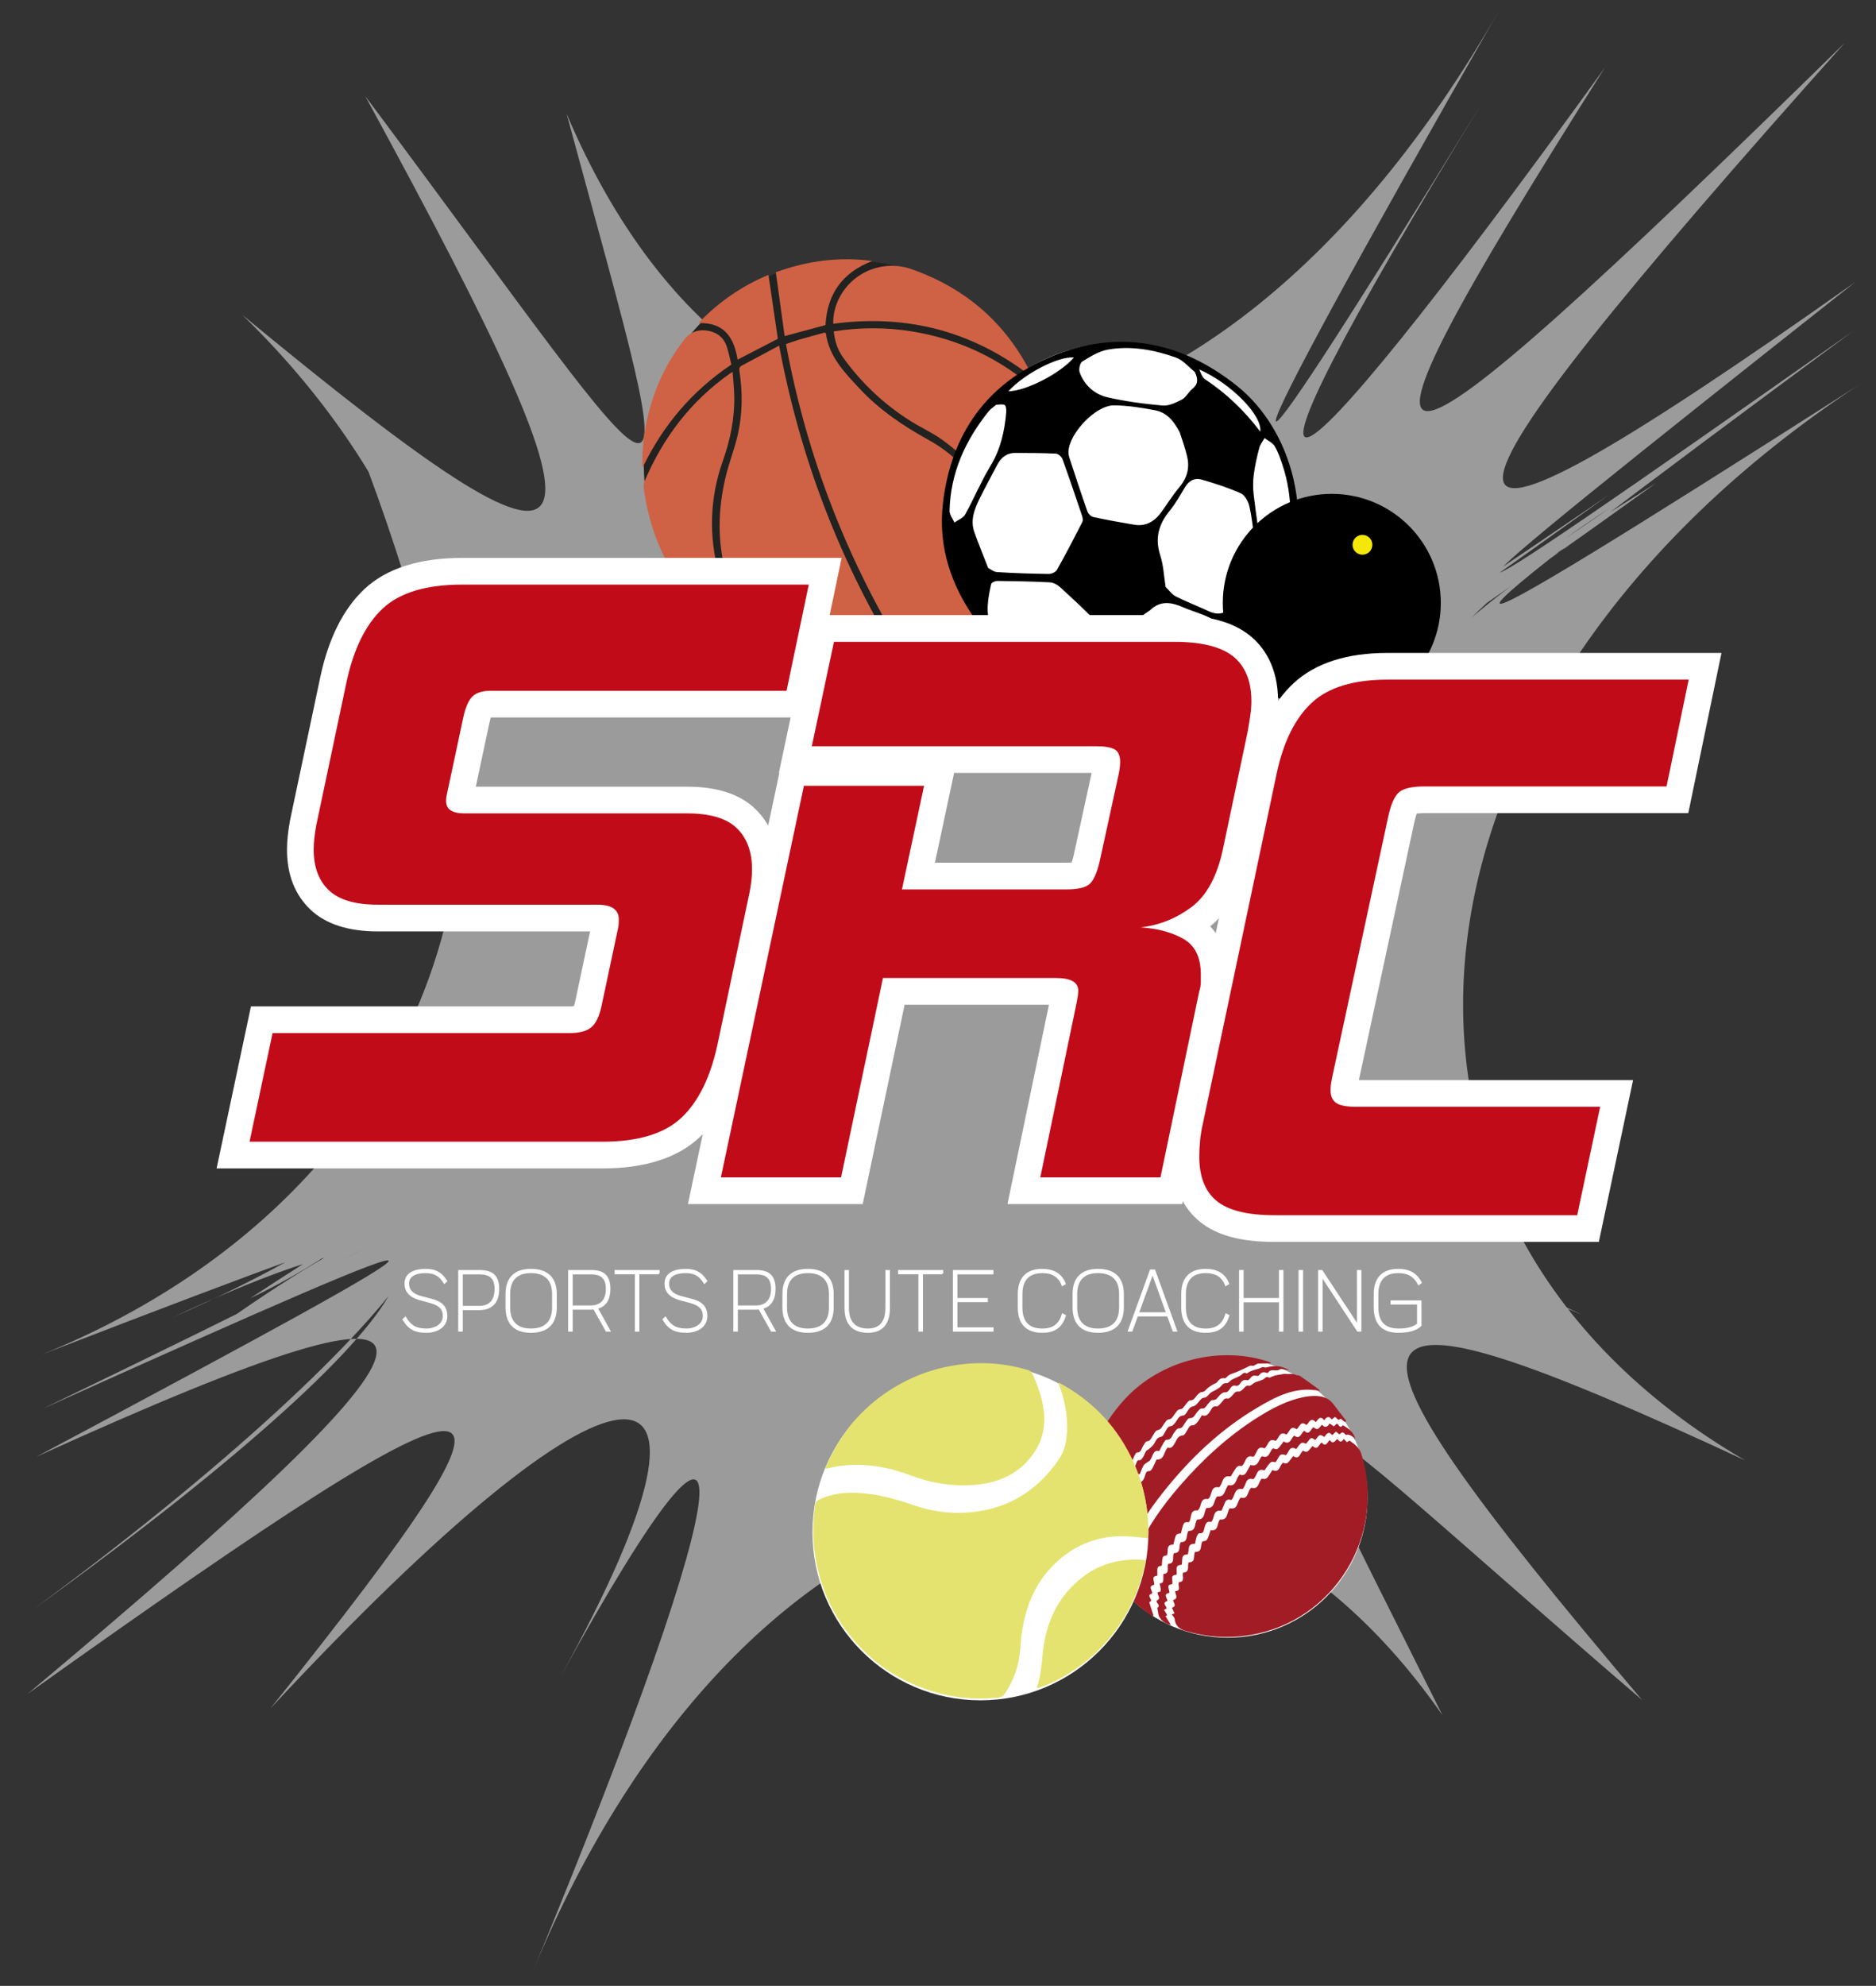 <?xml version="1.0" encoding="utf-8"?>
<!-- Generator: Adobe Illustrator 16.0.4, SVG Export Plug-In . SVG Version: 6.00 Build 0)  -->
<!DOCTYPE svg PUBLIC "-//W3C//DTD SVG 1.1//EN" "http://www.w3.org/Graphics/SVG/1.1/DTD/svg11.dtd">
<svg version="1.1" id="Layer_1" xmlns="http://www.w3.org/2000/svg" xmlns:xlink="http://www.w3.org/1999/xlink" x="0px" y="0px"
	 width="536.158px" height="567.231px" viewBox="0 0 536.158 567.231" enable-background="new 0 0 536.158 567.231"
	 xml:space="preserve">
<rect x="0" y="0" width="536.158" height="567.231" fill="#333333" stroke="none"/>
<g>
	<path fill="#9B9B9B" d="M530.285,80.519c-137.432,97.162-130.225,73.979-2.999-68.333
		c-141.501,138.518-152.52,139.664-68.621,7.128c-98.785,136.721-115.623,141.456-34.969,9.835
		c-80.654,131.621-78.383,119.047,4.717-26.115c-83.1,145.162-211.406,159.343-266.482,29.452
		c35.913,132.009,36.117,120.341-57.57-5.077c76.167,139.625,70.527,149.662-35.103,62.531
		c103.129,100.1,75.512,243.09-57.358,296.98c132.272-51.072,133.07-48.676,0.3,15.455c132.658-59.679,131.621-57.391-1.792,13.709
		c134.522-61.067,125.419-39.432-2.529,67.742c141.954-101.104,153.093-100.435,69.383,4.187
		c98.979-106.309,138.927-110.724,82.971-9.169c55.956-101.555,52.16-61.062-7.885,84.101
		c60.045-145.162,185.173-180.342,259.88-73.066c-56.019-112.532-55.276-100.801,57.073-4.316
		c-96.252-113.592-91.517-124.577,29.482-68.432c-119.588-69.555-103.991-217.434,32.394-307.134
		c-136.027,86.78-137.002,84.505-1.549-15.44C393.925,190.02,394.758,187.557,530.285,80.519z M448.218,155.935
		c-105.742,68.729-104.073,159.279,3.468,188.066c-108.086-23.651-104.101-27.694,2.6,6.934
		c-110.117-31.118-111.064-41.375-24.846-12.135c-96.006-26.09-107.171-15.706-23.19,21.567
		c-83.98-37.273-193.416-105.018-227.288-140.699c28.183,36.311-26.304,111.893-129.559,156.589
		c98.836-46.324,82.323-4.568-39.526,83.139c121.281-89.417,147.743-146.269,57.827-84.127c91.632-44.257,93.254-63.393,3.772-4.427
		c89.605-42.705,110.502-136.297,43.402-194.384c68.063,53.12,62.763,32.523-14.85-55.35
		c27.676,68.587,64.205,201.048-7.425,234.899c78.65-35.012,127.247-25.395,100.931,19.977
		c26.316-45.371,150.818-45.594,258.58-0.465c-102.213-46.689-106.271-156.452,7.738-230.252
		c-109.527,74.71-97.498,72.378,13.451-7.284c-122.307,77.296-138.213,92.577-13.5,3.375
		C348.59,217.111,314.518,236.347,448.218,155.935z"/>
</g>
<g>
	<path fill-rule="evenodd" clip-rule="evenodd" fill="#222220" d="M267.389,80.003c29.087,13.838,41.446,48.634,27.608,77.719
		c-13.838,29.088-48.635,41.445-77.719,27.607c-29.086-13.838-41.445-48.634-27.608-77.72
		C203.51,78.524,238.306,66.164,267.389,80.003z"/>
	<g>
		<path fill-rule="evenodd" clip-rule="evenodd" fill="#CF6244" d="M259.542,188.281c-17.308-27.808-28.951-57.739-34.91-90.011
			c1.263-0.428,2.441-0.874,3.651-1.225c2.504-0.726,5.025-1.401,7.436-2.069c0.21,0.187,0.318,0.235,0.328,0.296
			c0.915,6.663,5.38,11.179,9.653,15.762c5.675,6.08,12.471,10.646,19.734,14.653c8.197,4.52,14.058,11.287,17.746,19.905
			c3.462,8.083,4.321,16.449,2.564,25.067c-0.133,0.651-0.42,1.356-0.854,1.845C278.8,179.336,268.473,185.759,259.542,188.281z"/>
		<path fill-rule="evenodd" clip-rule="evenodd" fill="#CF6244" d="M257.54,188.941c-5.727,1.575-11.367,2.238-17.104,2.101
			c-6.05-0.146-11.934-1.263-17.653-3.22c-0.514-0.175-1.047-0.475-1.421-0.862c-13.902-14.446-18.654-31.426-13.926-50.946
			c0.973-4.009,2.519-7.885,3.432-11.907c1.363-5.995,1.394-12.087,0.456-18.168c-0.118-0.756,0.032-1.179,0.724-1.543
			c3.461-1.822,6.897-3.688,10.625-5.687C228.725,131.138,240.267,161.071,257.54,188.941z"/>
		<path fill-rule="evenodd" clip-rule="evenodd" fill="#CF6244" d="M238.278,94.643c7.557-1.173,14.965-1.186,22.37,0.019
			c13.502,2.201,25.386,7.824,35.6,16.932c0.583,0.518,1.068,1.276,1.315,2.017c4.142,12.329,4.254,24.697,0.22,37.078
			c-2.111,6.48-5.89,13.558-9.368,17.527c-0.008-0.371-0.039-0.65-0.016-0.922c1.441-17.482-4.908-31.424-19.124-41.681
			c-2.741-1.979-5.881-3.396-8.767-5.185c-7.716-4.784-14.205-10.907-19.518-18.256C239.407,99.983,238.582,97.467,238.278,94.643z"
			/>
		<path fill-rule="evenodd" clip-rule="evenodd" fill="#CF6244" d="M216.246,185.383c-3.156-2.037-6.472-3.865-9.44-6.143
			c-13.122-10.072-20.652-23.421-22.815-39.802c-0.083-0.617-0.049-1.335,0.187-1.895c5.311-12.558,13.287-23.015,24.5-30.896
			c0.143-0.098,0.295-0.181,0.7-0.427c0.173,2.415,0.433,4.672,0.477,6.938c0.122,6.389-1.159,12.528-3.283,18.54
			c-3.719,10.528-4.029,21.222-1.181,32c2.045,7.74,5.684,14.671,10.814,20.817c0.127,0.148,0.221,0.324,0.329,0.487
			C216.438,185.131,216.343,185.258,216.246,185.383z"/>
		<path fill-rule="evenodd" clip-rule="evenodd" fill="#CF6244" d="M295.085,107.81c-16.92-13.224-35.837-18.147-56.954-15.335
			c-0.037-2.893,0.663-5.528,2.054-7.984c4.113-7.266,12.721-10.292,20.351-7.607c15.604,5.492,27.1,15.517,34.405,30.35
			C294.993,107.34,295.002,107.468,295.085,107.81z"/>
		<path fill-rule="evenodd" clip-rule="evenodd" fill="#CF6244" d="M209.024,104.13c-11.166,7.491-19.48,17.222-25.406,29.497
			c-0.124-4.215,0.203-7.997,0.895-11.749c1.691-9.144,5.301-17.445,10.994-24.822c1.783-2.312,4.184-3.078,6.947-2.567
			c2.688,0.496,4.553,2.122,5.354,4.777C208.283,100.847,208.613,102.469,209.024,104.13z"/>
		<path fill-rule="evenodd" clip-rule="evenodd" fill="#CF6244" d="M235.921,92.851c-3.84,1.033-7.618,2.049-11.672,3.142
			c-0.83-6.014-1.672-12.095-2.52-18.229c9.058-3.288,18.159-4.486,27.582-3.218C240.866,77.772,236.423,83.854,235.921,92.851z"/>
		<path fill-rule="evenodd" clip-rule="evenodd" fill="#CF6244" d="M199.603,92.287c5.842-6.091,12.412-10.603,20.027-13.776
			c0.909,6.188,1.802,12.28,2.678,18.257c-3.844,1.989-7.627,3.947-11.504,5.955C209.798,96.584,207.141,92.02,199.603,92.287z"/>
	</g>
</g>
<g>
	<path fill-rule="evenodd" clip-rule="evenodd" fill="#FFFFFF" d="M276.547,172.562c-13.123-24.71-5.168-55.564,19.545-68.688
		c24.71-13.123,55.384-3.729,68.507,20.981c13.125,24.713,3.729,55.385-20.981,68.507
		C318.905,206.487,289.671,197.275,276.547,172.562z"/>
	<path fill-rule="evenodd" clip-rule="evenodd" d="M340.559,195.297c-2.561,0.795-5.108,1.629-7.682,2.377
		c-18.771,5.461-41.418-3.431-53.472-19.833c-7.479-10.181-11.409-21.561-9.901-34.239c2.356-19.808,12.656-34.226,31.17-41.845
		c18.971-7.809,36.794-4.261,52.604,8.257c22.344,17.691,25.383,57.923-0.855,78.066c-1.318,1.014-2.646,2.018-3.971,3.025
		C345.82,192.503,343.189,193.9,340.559,195.297z M337.164,123.477c-1.898-3.664-4.013-5.7-6.96-6.271
		c-3.898-0.754-7.884-1.39-11.837-1.425c-5.16-0.045-12.743,7.914-12.99,13.12c-0.03,0.629,0.073,1.297,0.271,1.896
		c1.674,5.105,3.347,10.212,5.131,15.281c0.232,0.661,1.004,1.453,1.655,1.592c3.891,0.838,7.81,1.553,11.734,2.208
		c3.292,0.55,5.763-0.91,7.654-3.488c1.752-2.39,3.308-4.941,5.215-7.196c2.156-2.548,2.991-5.383,2.299-8.529
		C338.723,127.878,337.692,125.185,337.164,123.477z M282.418,162.231c0.602,0.29,1.561,1.112,2.569,1.175
		c4.903,0.306,9.817,0.466,14.729,0.53c0.794,0.01,1.979-0.506,2.34-1.142c2.534-4.503,4.925-9.087,7.276-13.688
		c0.25-0.49,0.076-1.312-0.123-1.903c-1.806-5.37-3.618-10.738-5.555-16.063c-0.248-0.682-1.205-1.535-1.871-1.57
		c-3.883-0.193-7.775-0.204-11.664-0.203c-2.505-0.001-4.102,1.413-5.201,3.555c-1.701,3.307-3.527,6.55-5.141,9.898
		c-1.389,2.877-2.457,5.915-1.319,9.146C279.6,155.209,280.924,158.386,282.418,162.231z M333.136,167.652
		c1.04,0.999,1.819,2.169,2.911,2.715c3.058,1.529,6.272,2.745,9.369,4.198c2.766,1.297,4.935,0.703,6.934-1.543
		c4.818-5.417,7.299-11.552,6.205-18.889c-0.479-3.205-0.763-6.456-1.506-9.6c-0.32-1.364-1.299-3.13-2.452-3.642
		c-3.614-1.602-7.417-2.827-11.224-3.924c-1.936-0.559-3.582,0.337-4.686,2.164c-1.388,2.298-2.697,4.688-4.391,6.749
		c-3.164,3.849-4.285,7.857-2.693,12.764C332.533,161.509,332.651,164.634,333.136,167.652z M283.3,179.177
		c4.111,5.542,9.249,9.971,15.548,13.006c4.043,1.949,8.188,3.52,12.811,3.069c1.514-0.146,3.055-0.306,3.281-2.287
		c0.345-3.039,0.935-6.083,0.896-9.12c-0.02-1.813-0.549-4.064-1.71-5.337c-3.481-3.819-7.349-7.294-11.158-10.8
		c-0.767-0.706-1.923-1.322-2.932-1.374c-4.985-0.259-9.981-0.349-14.976-0.403c-0.612-0.006-1.683,0.456-1.776,0.871
		C282.377,170.877,281.545,174.99,283.3,179.177z M328.703,174.289c-1.718,1.105-3.311,2.538-5.177,3.261
		c-6.342,2.449-6.737,7.717-6.628,13.27c0.084,4.187,0.91,5.121,5.025,5.933c0.815,0.16,1.662,0.23,2.491,0.232
		c7.158,0.014,13.737-2.072,19.837-5.688c2.838-1.68,5.447-8.616,4.322-11.711c-0.451-1.239-1.631-2.516-2.814-3.119
		c-2.387-1.22-5.044-1.892-7.512-2.968C334.881,172.032,331.676,171.382,328.703,174.289z M341.455,106.212
		c-1.77-1.393-3.336-3.356-5.346-4.074c-6.259-2.232-12.819-3.435-19.446-2.289c-2.592,0.448-5.061,2.012-7.369,3.423
		c-0.661,0.405-1.046,2.229-0.728,3.099c1.372,3.719,4.266,6.267,7.995,7.121c5.142,1.176,10.42,1.881,15.681,2.337
		c1.803,0.155,3.842-0.823,5.547-1.713c1.161-0.608,1.83-2.094,2.899-2.958C342.454,109.733,342.478,108.313,341.455,106.212z
		 M360.933,161.932c1.367,0.455,2.83,1.4,4.144,1.227c0.993-0.132,2.412-1.592,2.589-2.638c1.567-9.311,1.917-18.619-1.144-27.748
		c-0.617-1.843-1.257-3.729-2.249-5.375c-0.591-0.978-1.894-1.526-2.874-2.268c-0.521,0.952-1.258,1.848-1.521,2.867
		c-0.651,2.509-1.231,5.055-1.561,7.622c-0.244,1.886-0.239,3.852-0.011,5.74c0.709,5.863,1.581,11.706,2.373,17.56
		C360.791,159.724,360.819,160.54,360.933,161.932z M284.715,115.622c-0.874,0.738-1.621,1.188-2.133,1.825
		c-6.685,8.316-10.946,17.617-11.205,28.442c-0.026,1.11,0.905,2.243,1.393,3.365c1.048-0.752,2.51-1.278,3.072-2.3
		c2.515-4.54,4.506-9.382,7.193-13.809c2.897-4.774,4.075-9.905,4.537-15.312c0.062-0.732-0.036-1.958-0.441-2.151
		C286.407,115.34,285.395,115.612,284.715,115.622z M288.196,111.753c5.118-0.047,14.935-5.192,18.735-9.645
		C302.596,101.69,292.874,106.621,288.196,111.753z M360.188,123.287c0.596-4.732-8.429-13.76-17.419-17.758
		c0.411,1.051,0.827,2.268,1.679,2.831C350.424,112.327,355.557,117.173,360.188,123.287z"/>
</g>
<g>
	<path fill="#FFFFFF" stroke="#FFFFFF" stroke-width="0.5" stroke-miterlimit="10" d="M115.294,376.875l0.567-0.516
		c1.29,2.192,2.785,3.353,5.957,3.353c2.708,0,4.977-1.418,4.977-3.816c0-2.115-1.135-3.198-3.739-3.945l-3.095-0.825
		c-2.836-0.825-4.1-2.296-4.1-4.513c0-2.889,2.708-3.946,5.776-3.946c2.424,0,4.307,0.671,5.931,3.224l-0.542,0.516
		c-1.341-2.114-2.811-3.017-5.39-3.017c-3.172,0-4.977,1.135-4.977,3.224c0,1.959,1.187,3.12,3.533,3.79l3.172,0.825
		c2.579,0.671,4.229,1.883,4.229,4.668c0,3.172-2.94,4.538-5.75,4.538C118.802,380.434,116.919,379.635,115.294,376.875z"/>
	<path fill="#FFFFFF" stroke="#FFFFFF" stroke-width="0.5" stroke-miterlimit="10" d="M142.426,368.159
		c0,3.61-1.728,5.802-5.441,5.802h-4.977v6.138h-0.799v-17.097h5.776C140.724,363.002,142.426,364.497,142.426,368.159z
		 M141.601,368.185c0-3.326-1.65-4.436-4.642-4.436h-4.951v9.49h4.951C139.951,373.239,141.601,371.485,141.601,368.185z"/>
	<path fill="#FFFFFF" stroke="#FFFFFF" stroke-width="0.5" stroke-miterlimit="10" d="M144.725,373.394v-3.739
		c0-5.338,3.25-6.988,7.014-6.988c3.842,0,7.143,1.65,7.143,6.988v3.739c0,5.416-3.301,7.04-7.143,7.04
		C147.974,380.434,144.725,378.81,144.725,373.394z M158.031,373.394v-3.739c0-4.203-2.244-6.266-6.292-6.266
		c-3.971,0-6.189,2.062-6.189,6.266v3.739c0,4.255,2.218,6.318,6.189,6.318C155.787,379.712,158.031,377.648,158.031,373.394z"/>
	<path fill="#FFFFFF" stroke="#FFFFFF" stroke-width="0.5" stroke-miterlimit="10" d="M170.594,373.626l3.61,6.473h-0.877
		l-3.533-6.318c-0.335,0.026-0.696,0.052-1.058,0.052h-5.312v6.267h-0.8v-17.097h6.344c3.559,0,5.235,1.495,5.235,5.157
		C174.204,371.073,173.069,373.007,170.594,373.626z M168.736,373.136c2.992,0,4.668-1.728,4.668-4.951
		c0-3.326-1.676-4.436-4.461-4.436h-5.519v9.387H168.736z"/>
	<path fill="#FFFFFF" stroke="#FFFFFF" stroke-width="0.5" stroke-miterlimit="10" d="M188.287,363.724h-5.802v16.375h-0.8v-16.375
		h-5.802v-0.722h12.403V363.724z"/>
	<path fill="#FFFFFF" stroke="#FFFFFF" stroke-width="0.5" stroke-miterlimit="10" d="M189.606,376.875l0.567-0.516
		c1.289,2.192,2.784,3.353,5.956,3.353c2.708,0,4.978-1.418,4.978-3.816c0-2.115-1.135-3.198-3.739-3.945l-3.095-0.825
		c-2.837-0.825-4.1-2.296-4.1-4.513c0-2.889,2.707-3.946,5.776-3.946c2.424,0,4.306,0.671,5.931,3.224l-0.542,0.516
		c-1.341-2.114-2.811-3.017-5.389-3.017c-3.172,0-4.978,1.135-4.978,3.224c0,1.959,1.187,3.12,3.533,3.79l3.172,0.825
		c2.578,0.671,4.229,1.883,4.229,4.668c0,3.172-2.939,4.538-5.75,4.538C193.113,380.434,191.23,379.635,189.606,376.875z"/>
	<path fill="#FFFFFF" stroke="#FFFFFF" stroke-width="0.5" stroke-miterlimit="10" d="M217.797,373.626l3.61,6.473h-0.877
		l-3.533-6.318c-0.335,0.026-0.696,0.052-1.058,0.052h-5.312v6.267h-0.8v-17.097h6.344c3.559,0,5.235,1.495,5.235,5.157
		C221.407,371.073,220.272,373.007,217.797,373.626z M215.939,373.136c2.992,0,4.668-1.728,4.668-4.951
		c0-3.326-1.676-4.436-4.461-4.436h-5.519v9.387H215.939z"/>
	<path fill="#FFFFFF" stroke="#FFFFFF" stroke-width="0.5" stroke-miterlimit="10" d="M223.86,373.394v-3.739
		c0-5.338,3.249-6.988,7.015-6.988c3.842,0,7.143,1.65,7.143,6.988v3.739c0,5.416-3.301,7.04-7.143,7.04
		C227.109,380.434,223.86,378.81,223.86,373.394z M237.167,373.394v-3.739c0-4.203-2.244-6.266-6.292-6.266
		c-3.972,0-6.189,2.062-6.189,6.266v3.739c0,4.255,2.218,6.318,6.189,6.318C234.923,379.712,237.167,377.648,237.167,373.394z"/>
	<path fill="#FFFFFF" stroke="#FFFFFF" stroke-width="0.5" stroke-miterlimit="10" d="M241.606,373.601v-10.599h0.773v10.599
		c0,4.151,2.037,6.111,5.673,6.111c3.353,0,5.235-1.96,5.235-6.111v-10.599h0.799v10.599c0,5.261-2.759,6.833-6.034,6.833
		C244.571,380.434,241.606,378.861,241.606,373.601z"/>
	<path fill="#FFFFFF" stroke="#FFFFFF" stroke-width="0.5" stroke-miterlimit="10" d="M269.331,363.724h-5.802v16.375h-0.8v-16.375
		h-5.802v-0.722h12.403V363.724z"/>
	<path fill="#FFFFFF" stroke="#FFFFFF" stroke-width="0.5" stroke-miterlimit="10" d="M283.698,379.377v0.722h-11.114v-17.097
		h11.088v0.747h-10.289v7.247h8.69v0.67h-8.69v7.711H283.698z"/>
	<path fill="#FFFFFF" stroke="#FFFFFF" stroke-width="0.5" stroke-miterlimit="10" d="M297.86,380.434
		c-3.661,0-6.73-1.624-6.73-7.04v-3.739c0-5.338,3.146-6.988,6.73-6.988c2.837,0,5.312,1.006,6.473,3.997l-0.696,0.387
		c-0.902-2.449-2.785-3.661-5.75-3.661c-3.816,0-5.932,2.062-5.932,6.266v3.766c0,4.255,2.063,6.292,5.905,6.292
		c3.301,0,5.003-1.496,5.854-4.281l0.671,0.336C303.302,379.325,301.007,380.434,297.86,380.434z"/>
	<path fill="#FFFFFF" stroke="#FFFFFF" stroke-width="0.5" stroke-miterlimit="10" d="M306.786,373.394v-3.739
		c0-5.338,3.249-6.988,7.015-6.988c3.842,0,7.143,1.65,7.143,6.988v3.739c0,5.416-3.301,7.04-7.143,7.04
		C310.035,380.434,306.786,378.81,306.786,373.394z M320.093,373.394v-3.739c0-4.203-2.244-6.266-6.292-6.266
		c-3.972,0-6.189,2.062-6.189,6.266v3.739c0,4.255,2.218,6.318,6.189,6.318C317.849,379.712,320.093,377.648,320.093,373.394z"/>
	<path fill="#FFFFFF" stroke="#FFFFFF" stroke-width="0.5" stroke-miterlimit="10" d="M333.79,375.767h-8.794l-1.573,4.332h-0.825
		l6.267-17.252h1.058l6.24,17.252h-0.8L333.79,375.767z M333.532,375.07l-4.126-11.45l-4.152,11.45H333.532z"/>
	<path fill="#FFFFFF" stroke="#FFFFFF" stroke-width="0.5" stroke-miterlimit="10" d="M344.572,380.434
		c-3.661,0-6.73-1.624-6.73-7.04v-3.739c0-5.338,3.146-6.988,6.73-6.988c2.837,0,5.312,1.006,6.473,3.997l-0.696,0.387
		c-0.902-2.449-2.785-3.661-5.75-3.661c-3.817,0-5.932,2.062-5.932,6.266v3.766c0,4.255,2.063,6.292,5.905,6.292
		c3.301,0,5.003-1.496,5.854-4.281l0.671,0.336C350.014,379.325,347.719,380.434,344.572,380.434z"/>
	<path fill="#FFFFFF" stroke="#FFFFFF" stroke-width="0.5" stroke-miterlimit="10" d="M366.547,363.002v17.097h-0.774v-8.381
		h-10.599v8.381h-0.799v-17.097h0.799v7.994h10.599v-7.994H366.547z"/>
	<path fill="#FFFFFF" stroke="#FFFFFF" stroke-width="0.5" stroke-miterlimit="10" d="M371.373,363.002h0.799v17.097h-0.799V363.002
		z"/>
	<path fill="#FFFFFF" stroke="#FFFFFF" stroke-width="0.5" stroke-miterlimit="10" d="M388.832,363.002v17.097h-0.774
		l-10.314-15.704v15.704h-0.773v-17.097h0.799l10.315,15.679l-0.026-15.679H388.832z"/>
	<path fill="#FFFFFF" stroke="#FFFFFF" stroke-width="0.5" stroke-miterlimit="10" d="M397.655,371.692h8.354v6.91
		c-1.393,1.29-3.584,1.831-6.317,1.831c-3.765,0-6.834-1.624-6.834-7.04v-3.739c0-5.338,3.146-6.988,6.757-6.988
		c2.836,0,5.002,0.954,6.473,3.662l-0.619,0.49c-1.109-2.244-2.889-3.43-5.854-3.43c-3.816,0-5.932,2.062-5.932,6.266v3.766
		c0,4.255,2.037,6.292,6.061,6.292c2.836,0,4.332-0.619,5.492-1.47v-5.88h-7.581V371.692z"/>
</g>
<g>
	<circle fill-rule="evenodd" clip-rule="evenodd" fill="#FFFFFF" cx="350.861" cy="427.797" r="39.969"/>
	<path fill-rule="evenodd" clip-rule="evenodd" fill="#A21C26" d="M334.879,461.125c0.234-0.086,0.461-0.17,0.801-0.292
		c-0.258-0.561-0.491-1.065-0.746-1.621c1.5-0.466,0.446-1.359,0.313-2.188c1.737-0.449,0.594-1.614,0.614-2.54
		c1.999-0.139,0.609-1.679,1.073-2.554c1.913-0.163,0.802-1.76,1.17-2.741c2.077-0.098,1.168-1.855,1.593-2.934
		c2.24,0.011,1.202-2.004,1.888-3.007c2.251,0.12,1.295-2.023,2.123-3.014c1.285-0.122,1.285-0.122,2.284-3.156
		c2.408,0.332,1.718-2.007,2.703-3.085c2.314,0.29,1.846-2.017,2.77-3.204c2.485,0.566,1.936-2.029,3.184-3.039
		c2.26,0.624,1.782-1.927,2.982-2.819c2.189,0.666,1.975-1.661,2.989-2.591c1.343,0.233,1.343,0.233,3.026-2.46
		c2.169,0.988,1.993-1.432,3.068-2.094c1.117,0.458,1.117,0.458,2.871-1.896c1.891,1.256,1.9-0.985,2.86-1.536
		c1.107,0.572,1.107,0.572,2.683-1.36c1.5,1.487,1.746-0.473,2.611-0.977c1.216,1.494,1.593-0.127,2.329-0.704
		c0.853,1.35,1.447,0.31,2.146-0.328c0.594,0.896,1.229,1.13,1.822-0.021c0.34,0.369,0.588,0.643,0.887,0.971
		c0.293-0.189,0.564-0.366,0.738-0.475c1.438,1.02,2.802,1.896,3.4,3.812c7.299,23.252-7.852,47.901-31.886,51.758
		c-6.249,1.004-12.389,0.584-18.443-1.225c-1.711-0.51-2.842-1.498-3.03-3.409C335.659,461.964,335.184,461.574,334.879,461.125z"/>
	<path fill-rule="evenodd" clip-rule="evenodd" fill="#A21C26" d="M323.023,417.735c-0.407,0.398-0.896,0.741-1.203,1.203
		c-0.561,0.83-0.395,2.073-1.769,2.479c-0.428,0.128-0.558,1.252-0.836,1.914c-0.171,0.404-0.178,0.806-0.854,0.971
		c-0.414,0.102-0.628,1.09-0.891,1.701c-0.218,0.504-0.033,1.161-0.944,1.335c-0.314,0.061-0.408,1.129-0.666,1.71
		c-0.172,0.384-0.455,0.719-0.694,1.069c-0.063,0.09-0.188,0.148-0.217,0.244c-0.409,1.258-0.827,2.513-1.192,3.782
		c-0.347,1.205-0.65,2.421-0.939,3.639c-0.074,0.316-0.021,0.66-0.035,0.989c-0.019,0.425-0.043,0.847-0.263,1.244
		c-4.409-14.998-1.806-28.521,8.792-40.208c10.293-11.351,27.667-15.699,41.941-10.627c-0.146,0.104-0.247,0.235-0.349,0.239
		c-1.097,0.023-2.197,0.004-3.29,0.053c-0.275,0.012-0.543,0.233-0.816,0.351c-0.26,0.113-0.56,0.356-0.775,0.297
		c-0.802-0.214-1.289,0.258-1.947,0.544c-1.083,0.475-2.152,1.06-3.186,1.431c-0.889,0.32-1.686,0.48-2.291,1.256
		c-0.143,0.181-0.462,0.373-0.653,0.333c-1.069-0.215-1.581,0.459-2.167,1.153c-0.263,0.311-0.78,0.393-1.149,0.63
		c-0.606,0.396-1.251,0.765-1.75,1.272c-0.427,0.436-0.694,0.837-1.447,0.877c-0.508,0.026-1.062,0.628-1.454,1.094
		c-0.504,0.602-0.8,1.258-1.82,1.27c-0.457,0.004-0.951,0.768-1.348,1.254c-0.477,0.588-0.711,1.259-1.734,1.341
		c-0.547,0.042-1.061,0.97-1.516,1.556c-0.443,0.572-0.659,1.205-1.637,1.312c-0.544,0.062-1.032,0.993-1.463,1.594
		c-0.447,0.621-0.661,1.29-1.668,1.47c-0.572,0.102-1.018,1.113-1.445,1.766c-0.402,0.608-0.543,1.323-1.557,1.411
		c-0.426,0.038-0.81,0.906-1.152,1.437c-0.455,0.709-0.49,1.78-1.733,1.778c-0.209-0.001-0.47,0.469-0.614,0.766
		c-0.354,0.717-0.65,1.462-0.971,2.194C323.223,417.819,323.122,417.776,323.023,417.735z"/>
	<path fill-rule="evenodd" clip-rule="evenodd" fill="#A21C26" d="M329.29,455.135c-1.701,0.485-0.178,1.372-0.314,2.156
		c-0.114,0.087-0.522,0.292-0.499,0.387c0.234,0.899,0.542,1.78,0.829,2.668c0.113,0.344,0.231,0.686,0.347,1.028
		c-0.126,0.092-0.25,0.184-0.373,0.278c-1.902-1.509-3.943-2.878-5.643-4.59c-0.762-0.765-1.063-2.189-1.179-3.354
		c-0.378-3.885,0.937-7.445,2.501-10.902c3.074-6.793,7.353-12.805,12.221-18.406c6.535-7.521,13.809-14.228,22.268-19.559
		c4.047-2.551,8.253-4.777,12.988-5.772c1.147-0.244,2.345-0.367,3.515-0.347c2.002,0.034,3.828,0.581,5.109,2.31
		c1.196,1.611,2.446,3.185,3.673,4.775c-0.113,0.127-0.222,0.254-0.334,0.379c-0.361-0.285-0.721-0.573-1.19-0.944
		c-0.168,0.08-0.418,0.198-0.689,0.326c-0.296-0.265-0.606-0.542-0.972-0.871c-0.307,0.236-0.593,0.458-0.95,0.732
		c-0.753-1.045-1.462-0.79-2.124,0.24c-1.116-1.397-1.733-0.382-2.404,0.538c-1.446-1.531-1.899,0.08-2.68,0.829
		c-1.668-1.389-1.944,0.526-2.812,1.199c-1.857-1.298-1.98,0.847-2.946,1.509c-1.965-1.103-2.063,1.021-3.045,1.826
		c-2.115-0.999-2.089,1.283-3.182,2.129c-2.271-0.963-2.101,1.545-3.218,2.42c-2.427-0.829-2.061,1.826-3.337,2.641
		c-1.214-0.193-1.214-0.193-3.132,2.979c-2.612-0.57-2.099,2.085-3.335,3.089c-2.615-0.5-1.814,2.412-3.102,3.335
		c-2.611-0.371-1.656,2.338-3.021,3.267c-2.39-0.272-1.514,2.277-2.522,3.366c-1.407-0.132-1.475-0.04-2.236,3.177
		c-1.447,0.143-1.447,0.143-2.149,3.21c-2.335-0.045-1.285,1.998-1.857,3.07c-1.284,0.205-1.284,0.205-1.457,2.943
		c-1.336,0.248-1.336,0.248-1.269,2.855c-2.075,0.236-0.611,1.727-0.956,2.63C327.933,453.09,329.439,454.298,329.29,455.135z"/>
	<path fill-rule="evenodd" clip-rule="evenodd" fill="#A21C26" d="M343.495,404.226c1.453,0.548,1.954-0.548,2.559-1.48
		c0.379-0.584,0.603-1.203,1.632-1.026c0.432,0.074,1.078-0.784,1.543-1.298c0.463-0.513,0.676-1.163,1.682-0.957
		c0.416,0.086,1.098-0.66,1.512-1.147c0.452-0.528,0.729-0.983,1.613-0.852c0.45,0.067,1.082-0.544,1.502-0.976
		c0.43-0.442,0.662-0.862,1.479-0.695c0.438,0.091,1.014-0.596,1.559-0.876c0.376-0.196,0.811-0.295,1.213-0.45
		c0.495-0.191,1.07-0.294,1.447-0.623c0.433-0.376,0.758-0.721,1.357-0.414c0.098,0.048,0.253,0.09,0.334,0.047
		c0.984-0.523,2.011-0.763,3.136-0.888c0.483-0.052,0.904-0.261,1.495-0.164c0.869,0.138,1.784-0.232,2.67,0.248
		c0.385,0.213,0.968,0.094,1.319,0.333c1.729,1.179,3.417,2.424,5.109,3.657c0.205,0.148,0.356,0.37,0.603,0.63
		c-6.916-1.436-12.565,1.589-18.037,4.837c-10.592,6.29-19.35,14.687-26.955,24.307c-3.983,5.038-7.544,10.367-9.874,16.393
		c-0.804,2.081-1.393,4.285-1.742,6.486c-0.257,1.641,0.033,3.367,0.083,5.197c-1.45-2.012-3.122-3.968-4.342-6.172
		c-0.616-1.11-0.515-2.669-0.552-4.032c-0.021-0.824,0.316-1.658,0.523-2.647c1.093-0.448,0.122-1.633,0.47-2.506
		c0.195-0.11,0.664-0.286,0.645-0.378c-0.316-1.789,1.542-2.81,1.554-4.483c0.005-0.493-0.021-1.162,0.87-1.124
		c0.147,0.007,0.376-0.526,0.467-0.839c0.207-0.691,0.345-1.404,0.512-2.108c1.963-0.287,1.32-2.156,2.023-3.284
		c2.011-0.197,1.52-2.229,2.507-3.143c0.436-0.344,0.962-0.615,1.278-1.045c0.327-0.445,0.465-1.035,0.655-1.576
		c0.192-0.549,0.323-1.044,1.126-0.985c0.275,0.021,0.687-0.443,0.872-0.779c0.44-0.798,0.784-1.65,1.188-2.52
		c2.346,0.119,2.017-2.259,3.198-3.426c1.176,0.42,1.594-0.562,2.103-1.409c0.53-0.89,0.753-1.927,2.214-2.057
		c0.593-0.052,1.104-1.324,1.6-2.075c0.319-0.49,0.527-0.881,1.29-0.819c0.412,0.03,0.955-0.514,1.292-0.919
		C342.707,405.609,343.058,404.919,343.495,404.226z"/>
	<path fill-rule="evenodd" clip-rule="evenodd" fill="#A21C26" d="M387.362,411.174c-0.768-1.055-2.027-1.656-2.702-1.29
		c-0.918-0.955-0.918-0.955-1.86-0.181c-0.306-0.248-0.619-0.503-0.981-0.798c-0.361,0.343-0.686,0.651-1.082,1.027
		c-1.06-1.394-1.637-0.23-2.262,0.5c-1.27-0.809-1.27-0.809-2.551,0.861c-1.472-0.839-1.018-0.876-2.65,1.082
		c-1.312-0.527-1.312-0.527-2.836,1.525c-1.996-1.192-2.02,1.04-2.992,1.747c-2.099-0.978-1.98,1.331-3.024,2.021
		c-1.202-0.326-1.202-0.326-3.054,2.329c-2.365-0.828-2.021,1.668-3.194,2.507c-2.354-0.703-1.938,1.866-3.07,2.804
		c-2.412-0.428-2.075,2.014-3.175,3.152c-0.799-0.278-1.529-0.188-1.891,0.856c-0.259,0.746-0.618,1.458-0.937,2.192
		c-2.578-0.375-1.872,2.126-2.934,3.192c-1.366-0.37-1.659,0.655-1.937,1.695c-0.208,0.777-0.229,1.687-1.478,1.556
		c-0.211-0.021-0.591,0.545-0.718,0.9c-0.241,0.675-0.358,1.397-0.534,2.139c-2.411-0.203-1.436,1.905-2.103,3.01
		c-2.147-0.012-1.266,1.812-1.709,2.979c-2.175-0.021-1.121,1.753-1.455,2.831c-2.149,0.058-0.779,1.757-1.261,2.681
		c-1.955,0.194-0.579,1.556-0.811,2.486c-1.78,0.318-0.594,1.439-0.5,2.321c-1.746,0.497-0.248,1.37-0.253,2.159
		c-0.178,0.081-0.396,0.184-0.736,0.34c0.316,0.522,0.603,1,0.926,1.532c-0.148,0.082-0.314,0.176-0.491,0.275
		c0.519,0.868,1.032,1.726,1.504,2.509c-1.501-0.174-3.269-1.597-3.536-2.965c-0.117-0.592-0.201-1.194-0.322-1.925
		c1.081-0.585-0.257-1.269-0.242-1.999c1.558-0.629,0.178-1.604,0.307-2.42c1.095-0.197,1.108-0.258,0.612-2.534
		c1.078-0.164,1.078-0.164,1.052-2.665c1.997-0.214,0.943-1.89,1.389-2.939c2.174-0.091,0.979-2.064,1.667-3.04
		c2.243-0.053,1.142-2.16,1.971-3.162c2.251,0.052,1.32-2.196,2.188-3.204c2.325,0.086,1.571-2.184,2.463-3.247
		c2.376,0.132,1.814-2.176,2.689-3.32c2.478,0.272,1.927-2.251,3.026-3.276c2.41,0.272,2.092-2.158,3.196-3.227
		c2.443,0.53,2.043-2.035,3.263-3.008c0.751,0.337,1.442,0.176,1.903-0.689c0.374-0.701,0.783-1.385,1.168-2.064
		c2.32,0.711,2.212-1.605,3.29-2.497c2.187,0.868,2.056-1.522,3.183-2.263c1.185,0.492,1.185,0.492,2.975-1.944
		c1.852,1.118,2.07-0.837,3.009-1.674c1.735,1.274,1.943-0.701,2.88-1.396c1.496,1.506,1.803-0.462,2.615-0.987
		c1.189,0.785,1.189,0.785,2.468-0.742c0.881,1.076,1.591,0.598,2.202-0.352c0.414,0.304,0.771,0.563,1.156,0.845
		c0.328-0.293,0.613-0.541,0.921-0.813c0.561,0.365,0.945,1.62,1.642,0.464C385.53,408.038,386.987,409.159,387.362,411.174z"/>
	<path fill-rule="evenodd" clip-rule="evenodd" fill="#A21C26" d="M331.289,414.489c-0.891-0.304-1.416,0.148-1.772,0.921
		c-0.256,0.554-0.466,1.142-0.801,1.64c-0.206,0.308-0.622,0.462-0.931,0.702c-0.339,0.265-0.775,0.489-0.965,0.843
		c-0.42,0.763-0.704,1.596-1.061,2.438c-2.23,0.006-1.567,2.211-2.512,3.283c-2.008,0.145-1.301,2.109-2.073,3.177
		c-1.911,0.24-1.155,2.103-1.893,3.198c-0.868-0.229-0.956,0.48-1.135,1.16c-0.196,0.734,0.161,1.766-1.052,2.021
		c-0.151,0.032-0.229,0.526-0.299,0.816c-0.174,0.727,0.277,1.71-0.861,2.03c-0.023,0.006-0.043,0.061-0.05,0.097
		c-0.255,1.247-0.55,2.488-0.749,3.748c-0.165,1.054-0.231,2.123-0.307,3.19c-0.041,0.604-0.008,1.212-0.008,1.88
		c-0.664-1.11-1.188-2.223-1.086-3.566c0.093-1.203-0.244-2.595,0.258-3.564c0.583-1.133-0.11-2.617,1.139-3.466
		c0.141-0.095,0.135-0.421,0.183-0.643c0.157-0.739-0.142-1.66,0.911-2.041c0.17-0.062,0.174-0.553,0.278-0.837
		c0.27-0.733-0.002-1.664,1.112-2.097c0.402-0.158,0.404-1.239,0.681-1.858c0.153-0.34,0.516-0.578,0.747-0.89
		c0.281-0.383,0.555-0.777,0.777-1.195c0.397-0.759,0.118-1.982,1.499-2.071c0.167-0.013,0.335-0.476,0.446-0.751
		c0.3-0.741,0.568-1.493,0.849-2.242c0.08,0.065,0.158,0.128,0.238,0.194c0.428-0.402,0.931-0.755,1.261-1.227
		c0.32-0.455,0.471-1.035,0.685-1.567c0.168-0.42,0.25-0.804,0.924-0.735c0.288,0.026,0.712-0.499,0.942-0.856
		c0.344-0.541,0.524-1.189,0.873-1.73c0.178-0.277,0.59-0.396,0.854-0.634c0.466-0.408,0.965-0.801,1.325-1.293
		c0.605-0.822,0.703-1.954,2.133-2.181c0.598-0.098,1.05-1.299,1.506-2.036c0.327-0.525,0.56-0.934,1.332-1.013
		c0.494-0.052,0.992-0.724,1.363-1.213c0.59-0.773,0.824-1.773,2.177-1.831c0.504-0.021,0.992-1.044,1.43-1.65
		c0.381-0.525,0.711-0.864,1.47-1.003c0.638-0.116,1.197-0.924,1.692-1.508c0.414-0.488,0.662-0.878,1.481-0.931
		c0.61-0.038,1.143-0.959,1.756-1.43c0.369-0.284,0.837-0.44,1.243-0.684c0.526-0.32,1.108-0.593,1.534-1.02
		c0.5-0.497,0.762-1.112,1.727-0.98c0.447,0.061,0.982-0.688,1.51-1.019c0.37-0.23,0.799-0.361,1.195-0.557
		c0.516-0.255,1.091-0.449,1.514-0.817c0.42-0.367,0.727-0.772,1.352-0.475c0.095,0.047,0.266,0.076,0.331,0.025
		c1.002-0.793,2.218-0.978,3.388-1.349c0.509-0.161,0.903-0.569,1.516-0.332c0.194,0.076,0.456,0.056,0.665-0.003
		c2.126-0.599,4.175-0.566,6.485,0.843c-1.129-0.126-2.238-0.604-2.81-0.238c-1.056,0.677-2.477-0.394-3.268,0.885
		c-0.056,0.086-0.306,0.137-0.415,0.089c-0.924-0.405-1.601-0.14-2.164,0.664c-0.109,0.155-0.501,0.249-0.695,0.184
		c-0.903-0.302-1.436,0.131-1.937,0.797c-0.173,0.232-0.587,0.534-0.772,0.47c-1.054-0.375-1.588,0.275-2.077,0.972
		c-0.339,0.482-0.651,0.719-1.295,0.562c-0.941-0.229-1.327,0.57-1.759,1.181c-0.338,0.479-0.619,0.755-1.348,0.723
		c-0.519-0.022-1.161,0.573-1.58,1.045c-0.52,0.581-0.795,1.22-1.843,1.154c-0.474-0.031-1.056,0.833-1.504,1.362
		c-0.446,0.528-0.646,1.161-1.637,1.052c-0.439-0.05-1.032,0.755-1.448,1.262c-0.544,0.658-0.75,1.518-1.977,1.502
		c-0.502-0.011-1.071,1.048-1.517,1.686c-0.429,0.612-0.647,1.287-1.674,1.245c-0.396-0.017-0.872,0.733-1.228,1.198
		c-0.618,0.809-0.711,2.12-2.215,2.046c-0.26-0.014-0.604,0.539-0.812,0.889C332.102,412.882,331.722,413.67,331.289,414.489z"/>
</g>
<g>
	<circle fill-rule="evenodd" clip-rule="evenodd" fill="#FFFFFF" cx="280.211" cy="437.651" r="48.007"/>
	<g>
		<path fill-rule="evenodd" clip-rule="evenodd" fill="#E4E36F" d="M302.706,394.963c8.988,4.809,15.844,11.732,20.401,20.854
			c3.691,7.412,5.383,15.281,5.015,23.509c-2.353-0.196-4.54-0.457-6.743-0.533c-3.841-0.129-7.57,0.567-11.14,2.017
			c-4.288,1.753-7.842,4.553-10.833,8.026c-2.917,3.397-4.876,7.373-6.122,11.675c-1.026,3.518-1.486,7.139-1.735,10.793
			c-0.306,4.545-1.86,8.669-4.378,12.465c-0.834,1.25-2.044,1.14-3.165,1.224c-5.055,0.372-10.084,0.044-15.018-1.208
			c-11.394-2.902-20.622-9.053-27.552-18.587c-4.341-5.975-7.031-12.656-8.31-19.919c-0.923-5.209-0.888-10.426-0.123-15.644
			c0.095-0.617,0.411-0.972,0.986-1.257c3.791-1.873,7.818-2.198,11.946-1.92c5.312,0.34,10.355,1.798,15.356,3.518
			c4.521,1.551,9.2,2.301,13.963,2.115c11.762-0.486,20.941-5.702,27.49-15.46c1.623-2.427,2.121-5.237,2.232-8.114
			c0.147-3.637-0.488-7.182-1.504-10.647c-0.271-0.942-0.65-1.858-0.975-2.776C302.562,395.041,302.634,395.007,302.706,394.963z"/>
		<path fill-rule="evenodd" clip-rule="evenodd" fill="#E4E36F" d="M235.804,419.275c0.976-1.912,1.878-3.874,2.934-5.735
			c2.328-4.14,5.211-7.848,8.677-11.087c3.576-3.359,7.574-6.098,11.99-8.266c4.631-2.267,9.523-3.699,14.612-4.39
			c6.724-0.922,13.397-0.404,19.918,1.571c0.413,0.131,0.893,0.49,1.065,0.866c1.624,3.521,2.933,7.174,3.358,11.037
			c0.623,5.739-1.309,10.666-5.368,14.736c-3.793,3.79-8.562,5.517-13.744,6.047c-6.725,0.688-13.222-0.433-19.527-2.817
			c-3.211-1.21-6.544-2.076-9.957-2.515c-4.426-0.556-8.881-0.438-13.258,0.692c-0.151,0.039-0.313,0.039-0.479,0.058
			C235.947,419.403,235.886,419.341,235.804,419.275z"/>
		<path fill-rule="evenodd" clip-rule="evenodd" fill="#E4E36F" d="M327.439,445.76c-1.898,9.871-6.322,18.269-13.268,25.343
			c-5.869,5.979-14.017,10.224-17.799,11.077c0.017-0.176-0.012-0.343,0.04-0.49c1.05-2.915,1.251-5.954,1.554-9.006
			c0.676-6.993,2.813-13.438,7.645-18.727c3.464-3.78,7.592-6.552,12.643-7.764c2.736-0.661,5.539-0.853,8.352-0.659
			C326.851,445.559,327.089,445.667,327.439,445.76z"/>
	</g>
</g>
<g>
	<circle fill-rule="evenodd" clip-rule="evenodd" cx="380.625" cy="172.215" r="31.154"/>
	<circle fill-rule="evenodd" clip-rule="evenodd" fill="#F5E809" cx="389.385" cy="155.605" r="2.832"/>
</g>
<g>
	<path fill="#C20B19" d="M292.625,340.104l11.351-54.529c0.124-0.637,0.229-1.215,0.299-1.692c0.021-0.156,0.039-0.31,0.052-0.456
		c-0.398-0.118-1.161-0.265-2.494-0.265h-46.389l-11.974,56.942h-42.148l25.342-119.478h42.148l-6.322,29.601h42.28
		c3.24,0,4.093-0.58,4.101-0.586c0.007-0.009,0.827-0.802,1.682-4.393l5.408-24.786c0.123-0.627,0.22-1.206,0.281-1.696
		c0.053-0.451,0.082-0.835,0.082-1.106c0-0.176-0.009-0.316-0.021-0.424c-0.455-0.118-1.405-0.282-3.17-0.282h-85.828l7.947-37.453
		H335.5c8.811,0,15.137,1.643,19.34,5.022c4.393,3.537,6.618,8.831,6.618,15.737c0,1.534-0.127,3.168-0.378,4.857
		c-0.224,1.481-0.488,3.067-0.809,4.856l-7.029,33.331c-1.852,8.741-5.384,15.093-10.499,18.884
		c-1.107,0.821-2.246,1.569-3.413,2.242c0.26,0.135,0.515,0.274,0.767,0.417c3.15,1.794,6.901,5.568,6.901,13.373v2.37
		c0,1.156-0.192,2.357-0.572,3.574l-11.664,55.939H292.625z"/>
	<path fill="#FFFFFF" d="M335.5,183.316c7.833,0,13.482,1.393,16.95,4.181c3.461,2.787,5.194,7.043,5.194,12.765
		c0,1.357-0.113,2.792-0.337,4.296c-0.228,1.507-0.493,3.088-0.79,4.744l-7.007,33.217c-1.659,7.832-4.669,13.369-9.038,16.607
		c-4.372,3.242-9.19,5.16-14.462,5.762c4.82,0.302,8.886,1.395,12.203,3.277c3.312,1.886,4.971,5.236,4.971,10.056
		c0,0.754,0,1.545,0,2.37c0,0.833-0.152,1.695-0.451,2.6l-11.072,53.101h-34.347l10.395-49.938c0.147-0.752,0.262-1.391,0.339-1.919
		c0.074-0.524,0.113-1.02,0.113-1.47c0-2.406-2.113-3.615-6.329-3.615h-49.484l-11.974,56.942h-34.346l23.725-111.851h34.344
		l-6.322,29.602h46.994c3.315,0,5.538-0.527,6.668-1.582c1.132-1.051,2.071-3.164,2.824-6.327l5.424-24.856
		c0.148-0.752,0.264-1.428,0.34-2.031c0.07-0.602,0.111-1.131,0.111-1.584c0-1.807-0.528-3.012-1.581-3.615
		c-1.056-0.599-2.863-0.904-5.423-0.904h-81.12l6.328-29.825H335.5 M335.5,175.689h-97.16h-6.179l-1.283,6.044l-6.328,29.825
		l-1.954,9.21h0.138l-0.443,2.089l-23.725,111.85l-1.954,9.21h9.415h34.346h6.19l1.274-6.058l10.7-50.885h41.25l-9.941,47.761
		l-1.911,9.182h9.379h34.347h6.201l1.266-6.07l10.996-52.734c0.457-1.522,0.688-3.041,0.688-4.522v-2.37
		c0-6.645-2.373-10.938-4.936-13.637c5.417-4.404,9.147-11.289,11.096-20.485l7.008-33.223l0.024-0.114l0.021-0.115
		c0.327-1.824,0.597-3.443,0.824-4.951c0.281-1.891,0.422-3.713,0.422-5.435c0-10.11-4.37-15.752-8.037-18.705
		C352.322,177.607,345.214,175.689,335.5,175.689L335.5,175.689z M272.68,220.769h39.308l-5.163,23.663
		c-0.206,0.857-0.397,1.481-0.554,1.923c-0.373,0.034-0.866,0.059-1.503,0.059h-37.565l4.353-20.381L272.68,220.769L272.68,220.769z
		"/>
</g>
<g>
	<path fill="#C20B19" d="M364.223,350.91c-8.676,0-14.862-1.612-18.911-4.931c-4.224-3.453-6.367-8.704-6.367-15.604
		c0-1.645,0.082-3.328,0.244-5.001c0.156-1.702,0.478-3.604,0.979-5.794l21.004-99.583c2.116-9.792,5.885-17.23,11.202-22.128
		c5.449-5.018,13.579-7.562,24.162-7.562h90.776l-7.908,38.131h-72.247c-3.875,0-4.808,0.731-4.817,0.739
		c-0.104,0.092-1.014,0.985-1.848,4.842l-16.044,74.564c-0.129,0.633-0.229,1.199-0.297,1.668c-0.046,0.327-0.071,0.718-0.071,1.144
		c0,0.281,0.029,0.451,0.052,0.539c0.238,0.093,1.184,0.392,3.592,0.392h74.302l-8.167,38.584H364.223z"/>
	<path fill="#FFFFFF" d="M482.626,194.122l-6.326,30.503h-69.144c-3.615,0-6.065,0.563-7.344,1.696
		c-1.282,1.132-2.3,3.43-3.049,6.892l-16.045,74.568c-0.154,0.755-0.265,1.392-0.342,1.918c-0.075,0.531-0.111,1.095-0.111,1.696
		c0,1.658,0.528,2.861,1.583,3.615c1.049,0.754,3.012,1.129,5.874,1.129h69.597l-6.553,30.957h-86.544
		c-7.683,0-13.185-1.355-16.494-4.067c-3.318-2.713-4.971-6.929-4.971-12.653c0-1.505,0.073-3.051,0.227-4.634
		c0.146-1.581,0.451-3.348,0.9-5.31l21.018-99.647c1.954-9.039,5.31-15.74,10.055-20.11c4.743-4.367,11.936-6.553,21.578-6.553
		H482.626 M491.998,186.495h-9.372h-86.091c-11.571,0-20.569,2.883-26.744,8.569c-5.909,5.442-10.062,13.553-12.344,24.11
		l-21.013,99.624c-0.531,2.329-0.873,4.373-1.046,6.246c-0.17,1.76-0.258,3.566-0.258,5.333c0,8.1,2.614,14.343,7.77,18.559
		c4.753,3.894,11.729,5.789,21.322,5.789h86.544h6.182l1.28-6.048l6.553-30.957l1.949-9.207h-9.411h-68.956l15.857-73.694
		c0.253-1.168,0.495-1.946,0.68-2.44c0.481-0.065,1.208-0.125,2.256-0.125H476.3h6.208l1.261-6.079l6.326-30.503L491.998,186.495
		L491.998,186.495z"/>
</g>
<g>
	<g>
		<path fill="#C20B19" d="M66.611,329.918l8.198-38.654h87.941c2.583,0,3.525-0.545,3.811-0.779c0.158-0.13,0.989-0.939,1.625-3.951
			l4.729-22.22c0.03-0.12,0.126-0.593,0.126-1.672c0-0.038-0.001-0.071-0.003-0.1c-0.241-0.108-0.89-0.319-2.295-0.319h-62.758
			c-7.511,0-12.944-1.687-16.609-5.156c-3.675-3.468-5.54-8.315-5.54-14.402c0-2.128,0.251-4.576,0.768-7.485l8.719-41.253
			c2.197-10.15,6.055-17.854,11.47-22.917c5.559-5.205,14.106-7.844,25.402-7.844h103.65l-7.944,37.949h-87.478
			c-2.16,0-2.693,0.508-2.715,0.529c-0.137,0.138-0.893,1.013-1.552,4l-4.491,21.022c-0.13,0.517-0.228,0.969-0.293,1.354
			c-0.021,0.126-0.037,0.253-0.047,0.381c0.274,0.056,0.704,0.11,1.344,0.11h63.695c7.687,0,13.208,1.738,16.879,5.312
			c3.65,3.546,5.502,8.419,5.502,14.482c0,2.283-0.262,4.749-0.779,7.33l-9.175,43.52c-2.202,10.154-6.059,17.858-11.469,22.92
			c-5.562,5.205-14.03,7.845-25.169,7.845H66.611z"/>
		<path fill="#FFFFFF" d="M231.149,166.977l-6.348,30.322h-84.38c-2.51,0-4.312,0.55-5.408,1.643
			c-1.098,1.101-1.961,3.059-2.583,5.878l-4.467,20.918c-0.157,0.628-0.274,1.177-0.354,1.645c-0.079,0.474-0.117,0.942-0.117,1.413
			c0,2.352,1.723,3.527,5.174,3.527h63.695c6.581,0,11.318,1.407,14.219,4.231c2.899,2.816,4.35,6.735,4.35,11.75
			c0,2.036-0.234,4.231-0.705,6.58l-9.167,43.482c-2.039,9.402-5.486,16.378-10.343,20.922c-4.857,4.546-12.38,6.816-22.563,6.816
			H71.318l6.58-31.027h84.852c2.822,0,4.895-0.549,6.23-1.646c1.328-1.092,2.308-3.134,2.937-6.11l4.701-22.096
			c0.153-0.622,0.236-1.486,0.236-2.585c0-2.819-2.041-4.232-6.111-4.232h-62.758c-6.427,0-11.088-1.367-13.987-4.112
			c-2.901-2.738-4.349-6.616-4.349-11.633c0-1.881,0.235-4.151,0.709-6.818l8.695-41.132c2.035-9.402,5.481-16.375,10.343-20.92
			c4.853-4.543,12.457-6.816,22.798-6.816H231.149 M240.539,159.349h-9.39h-98.955c-12.296,0-21.72,2.986-28.011,8.876
			c-5.989,5.599-10.224,13.969-12.584,24.874l-8.703,41.168l-0.026,0.122l-0.021,0.123c-0.556,3.131-0.827,5.798-0.827,8.152
			c0,7.178,2.268,12.958,6.741,17.18c4.337,4.106,10.808,6.193,19.223,6.193h60.662l-4.191,19.699
			c-0.162,0.768-0.326,1.298-0.454,1.645c-0.288,0.038-0.698,0.07-1.252,0.07H77.898h-6.18l-1.282,6.046l-6.58,31.027l-1.953,9.209
			h9.415h100.834c12.138,0,21.483-2.985,27.775-8.874c5.986-5.601,10.22-13.97,12.585-24.875l9.176-43.525l0.008-0.037l0.007-0.037
			c0.567-2.827,0.854-5.545,0.854-8.079c0-7.133-2.242-12.927-6.663-17.221c-4.351-4.236-10.925-6.388-19.533-6.388h-60.376
			l3.899-18.258c0.145-0.651,0.286-1.145,0.407-1.51c0.042,0,0.085-0.001,0.13-0.001h84.38h6.196l1.27-6.064l6.348-30.322
			L240.539,159.349L240.539,159.349z"/>
	</g>
</g>
</svg>
